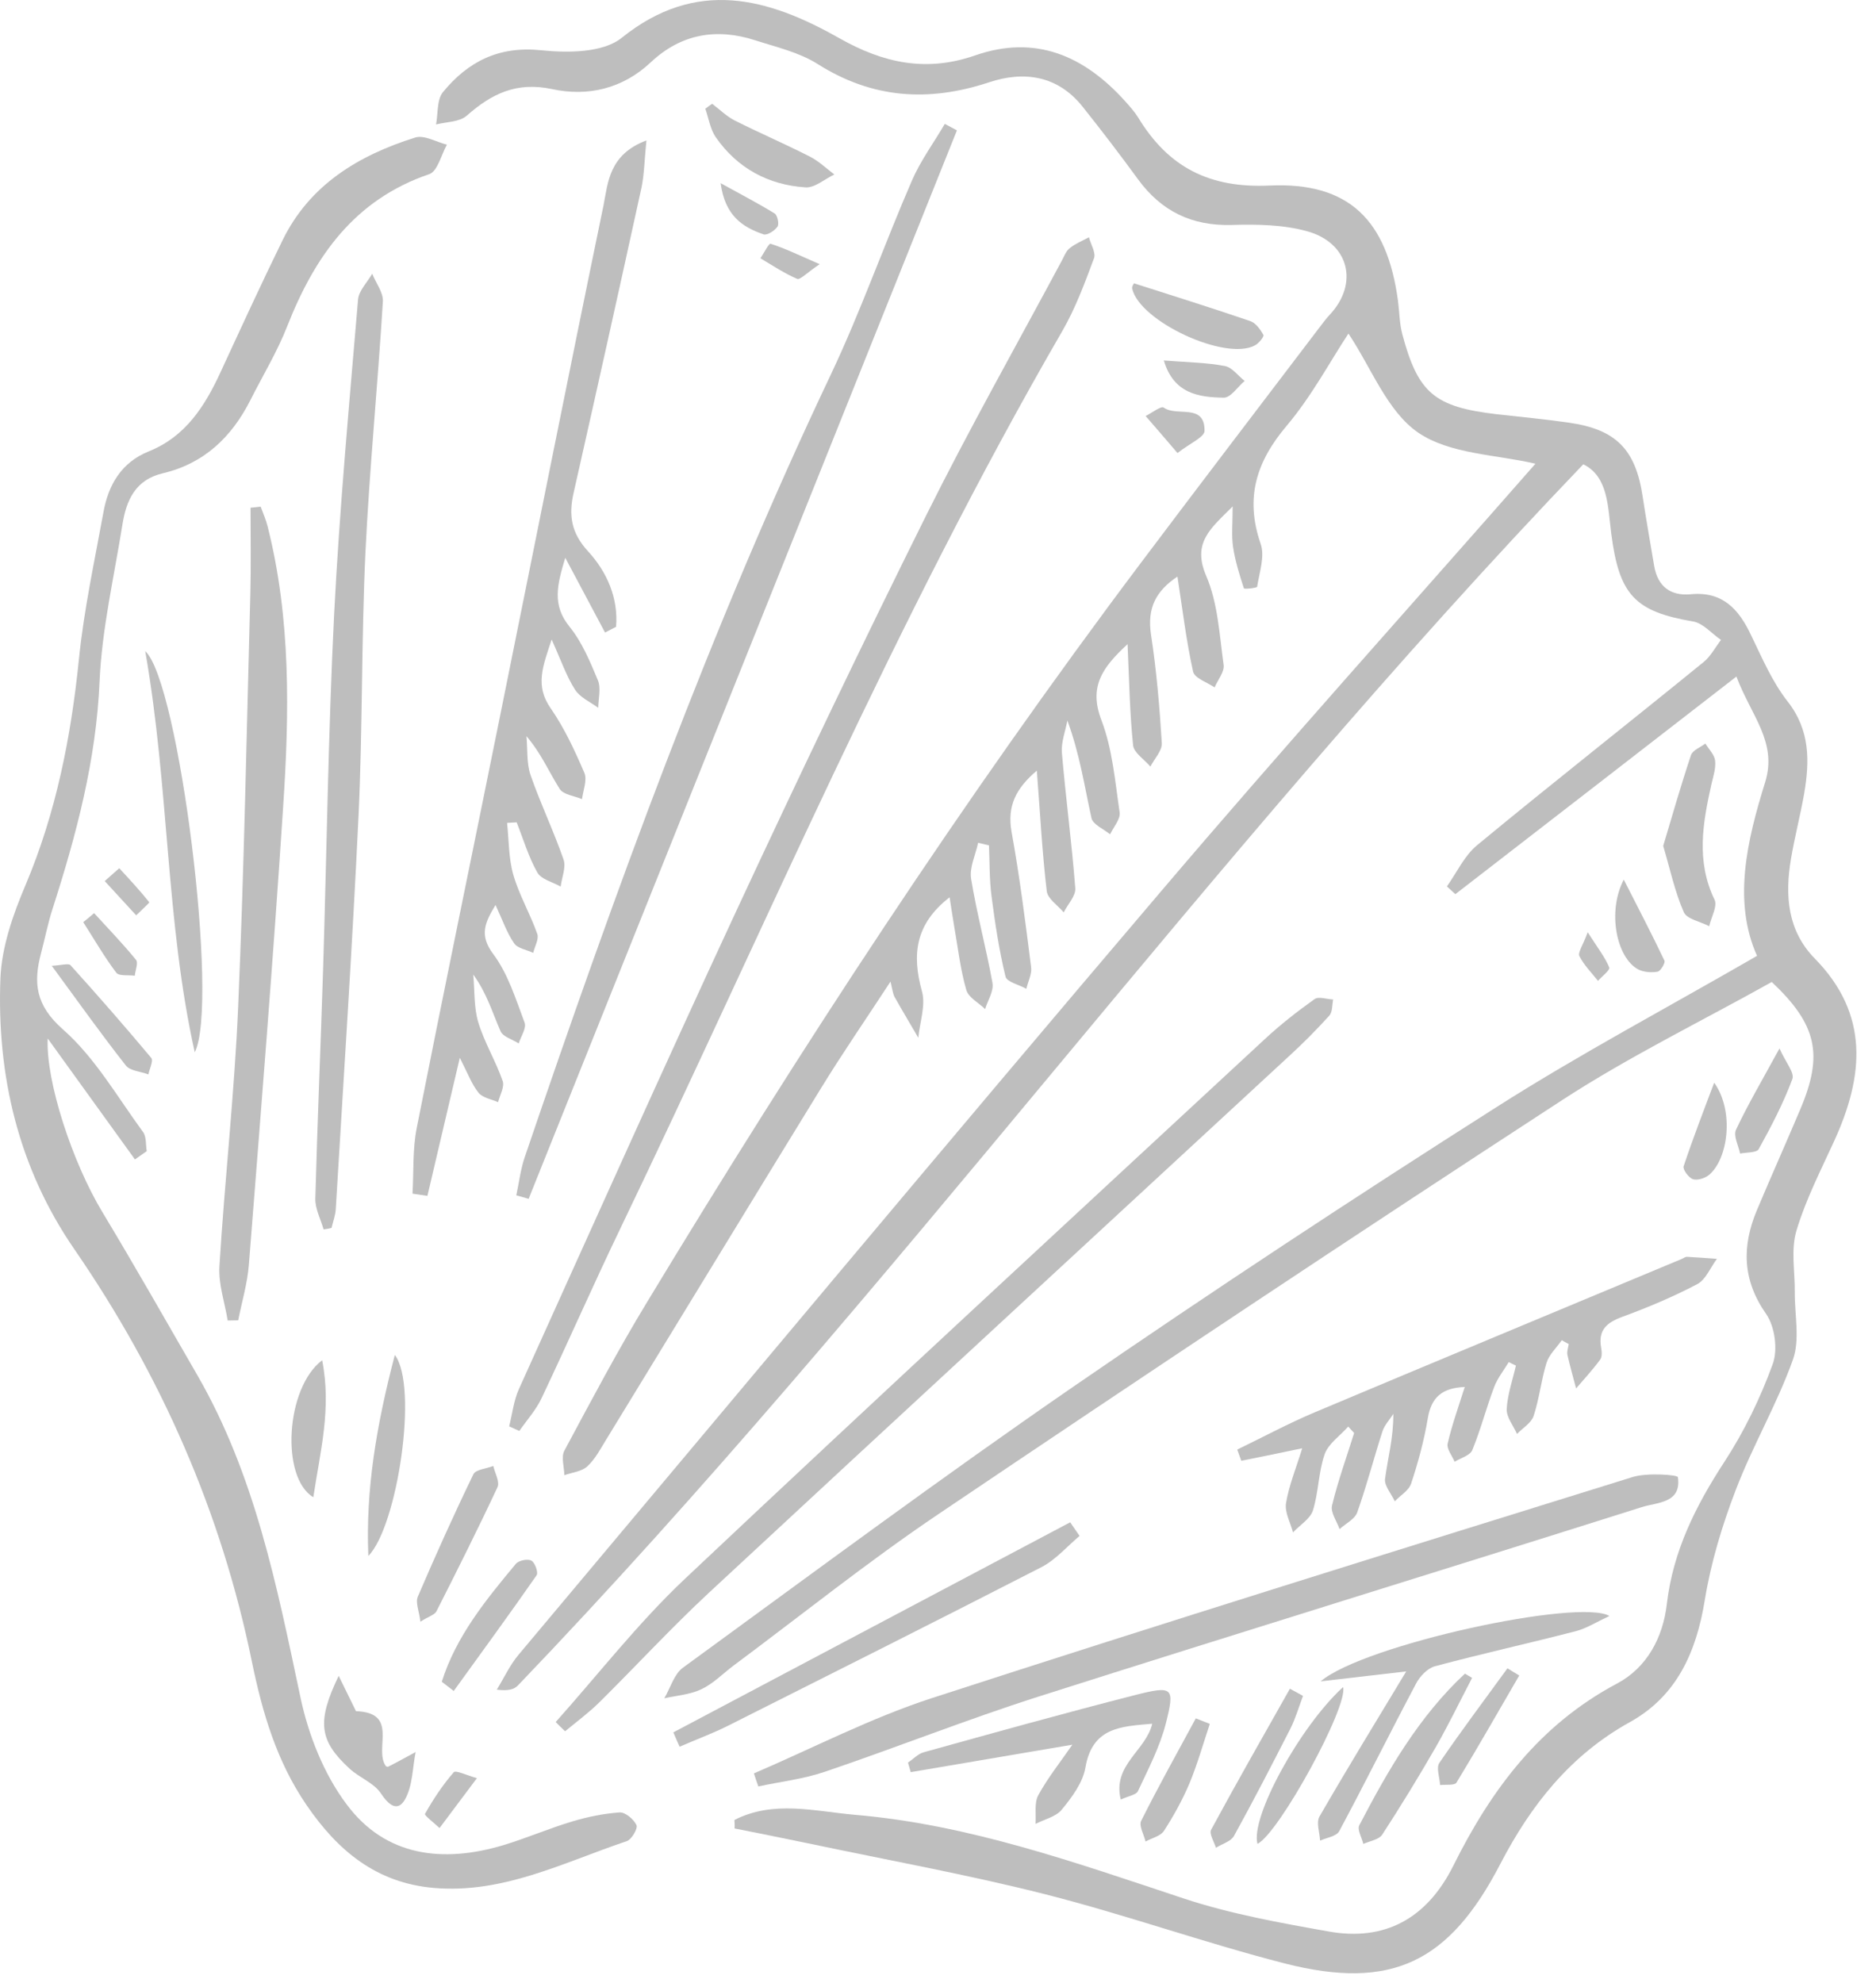 <?xml version="1.0" encoding="UTF-8"?> <svg xmlns="http://www.w3.org/2000/svg" width="88" height="93" viewBox="0 0 88 93" fill="none"><path d="M34.45 85.354C36.281 84.413 38.232 84.948 40.114 85.112C45.467 85.57 50.484 87.365 55.543 89.04C57.745 89.766 60.059 90.18 62.346 90.586C64.928 91.043 66.922 90.007 68.174 87.495C69.953 83.921 72.224 80.881 75.85 78.956C77.249 78.213 78.008 76.806 78.189 75.218C78.483 72.731 79.545 70.616 80.892 68.552C81.816 67.136 82.576 65.565 83.154 63.976C83.404 63.303 83.258 62.206 82.843 61.619C81.729 60.022 81.704 58.451 82.412 56.758C83.076 55.178 83.776 53.616 84.44 52.044C85.537 49.471 85.243 48.064 83.111 46.053C79.856 47.874 76.428 49.541 73.26 51.604C63.46 57.984 53.721 64.469 44.026 71.004C40.719 73.232 37.593 75.744 34.39 78.127C33.898 78.499 33.449 78.965 32.896 79.224C32.37 79.474 31.739 79.517 31.161 79.647C31.446 79.163 31.619 78.516 32.033 78.213C38.146 73.758 44.215 69.252 50.44 64.969C56.942 60.497 63.538 56.154 70.195 51.923C74.114 49.428 78.224 47.253 82.42 44.827C81.281 42.288 81.937 39.456 82.8 36.685C83.387 34.794 82.135 33.559 81.453 31.729C76.955 35.217 72.612 38.576 68.269 41.934C68.14 41.813 68.002 41.692 67.872 41.572C68.338 40.915 68.692 40.13 69.288 39.638C72.802 36.737 76.385 33.922 79.916 31.047C80.244 30.779 80.46 30.365 80.728 30.011C80.296 29.717 79.89 29.225 79.424 29.147C76.687 28.681 75.953 27.904 75.582 25.029C75.418 23.76 75.444 22.353 74.27 21.774C56.631 40.173 41.807 60.773 24.297 79.042C24.116 79.232 23.831 79.31 23.304 79.241C23.65 78.68 23.926 78.067 24.349 77.575C34.347 65.669 44.31 53.728 54.386 41.891C60.171 35.087 66.145 28.448 72.025 21.748C70.203 21.317 68.019 21.308 66.525 20.289C65.066 19.288 64.324 17.241 63.253 15.644C62.407 16.922 61.535 18.571 60.361 19.961C58.928 21.653 58.392 23.354 59.135 25.504C59.342 26.091 59.074 26.842 58.971 27.516C58.962 27.576 58.366 27.637 58.349 27.593C58.142 26.954 57.935 26.298 57.84 25.642C57.762 25.107 57.822 24.546 57.822 23.751C56.786 24.787 55.914 25.444 56.579 27.006C57.132 28.284 57.201 29.778 57.399 31.185C57.442 31.513 57.123 31.884 56.976 32.238C56.622 31.997 56.035 31.807 55.966 31.496C55.647 30.063 55.474 28.604 55.232 27.041C54.222 27.714 53.808 28.517 53.989 29.743C54.248 31.435 54.395 33.136 54.498 34.846C54.524 35.2 54.153 35.58 53.963 35.951C53.678 35.614 53.186 35.303 53.151 34.949C52.996 33.456 52.97 31.945 52.892 30.209C51.684 31.323 51.071 32.221 51.666 33.775C52.184 35.131 52.305 36.642 52.521 38.101C52.564 38.42 52.236 38.783 52.072 39.128C51.77 38.878 51.269 38.671 51.2 38.368C50.872 36.892 50.656 35.381 50.069 33.792C49.974 34.293 49.776 34.803 49.81 35.286C49.991 37.41 50.276 39.534 50.44 41.658C50.466 42.02 50.086 42.409 49.897 42.789C49.62 42.461 49.145 42.15 49.102 41.796C48.886 39.974 48.791 38.135 48.636 36.141C47.669 36.961 47.229 37.79 47.453 39.025C47.833 41.123 48.101 43.246 48.368 45.362C48.411 45.681 48.221 46.035 48.144 46.372C47.807 46.182 47.229 46.053 47.168 45.802C46.866 44.568 46.676 43.298 46.512 42.038C46.408 41.252 46.426 40.449 46.391 39.646C46.218 39.603 46.054 39.569 45.882 39.525C45.761 40.095 45.467 40.682 45.554 41.218C45.821 42.858 46.262 44.464 46.555 46.096C46.624 46.476 46.339 46.907 46.21 47.322C45.908 47.028 45.433 46.786 45.329 46.432C45.053 45.483 44.941 44.481 44.768 43.497C44.69 43.056 44.63 42.616 44.544 42.081C42.92 43.341 42.773 44.783 43.248 46.493C43.43 47.149 43.145 47.943 43.076 48.669C42.705 48.03 42.325 47.399 41.962 46.752C41.884 46.605 41.867 46.424 41.772 46.035C40.598 47.831 39.501 49.42 38.491 51.069C35.133 56.534 31.8 62.017 28.45 67.49C28.174 67.939 27.923 68.423 27.552 68.768C27.293 69.01 26.844 69.053 26.473 69.183C26.464 68.794 26.317 68.328 26.473 68.034C27.733 65.686 28.977 63.329 30.358 61.058C37.55 49.169 45.131 37.548 53.488 26.436C56.285 22.715 59.117 19.011 61.932 15.307C62.079 15.117 62.217 14.928 62.381 14.755C63.745 13.296 63.288 11.388 61.31 10.844C60.188 10.533 58.962 10.516 57.779 10.55C55.897 10.602 54.472 9.903 53.376 8.4C52.538 7.252 51.675 6.121 50.786 5.007C49.62 3.539 48.032 3.315 46.4 3.859C43.551 4.8 40.917 4.627 38.344 2.996C37.481 2.452 36.419 2.21 35.426 1.89C33.613 1.303 31.947 1.588 30.531 2.918C29.201 4.17 27.561 4.541 25.894 4.178C24.228 3.824 23.062 4.394 21.888 5.43C21.552 5.724 20.939 5.715 20.455 5.836C20.55 5.327 20.49 4.679 20.774 4.325C21.949 2.892 23.391 2.149 25.385 2.357C26.637 2.486 28.286 2.478 29.158 1.778C32.663 -1.045 36.039 -0.095 39.363 1.787C41.453 2.97 43.456 3.393 45.744 2.598C48.575 1.614 50.855 2.616 52.772 4.74C52.996 4.99 53.221 5.24 53.393 5.517C54.8 7.83 56.709 8.832 59.549 8.702C63.296 8.53 65.066 10.343 65.576 14.099C65.645 14.617 65.645 15.152 65.774 15.653C66.517 18.442 67.285 19.08 70.203 19.426C71.334 19.555 72.474 19.659 73.605 19.823C75.815 20.142 76.73 21.083 77.058 23.311C77.223 24.39 77.412 25.461 77.594 26.54C77.758 27.498 78.354 27.956 79.303 27.87C80.797 27.723 81.557 28.56 82.135 29.778C82.653 30.848 83.128 31.971 83.853 32.895C84.915 34.25 84.889 35.7 84.63 37.22C84.449 38.248 84.181 39.266 84.009 40.294C83.724 42.003 83.845 43.644 85.131 44.956C87.704 47.581 87.428 50.473 86.038 53.512C85.407 54.894 84.7 56.266 84.268 57.717C84 58.606 84.199 59.633 84.19 60.6C84.181 61.662 84.44 62.819 84.104 63.761C83.361 65.85 82.213 67.801 81.419 69.882C80.78 71.548 80.253 73.292 79.968 75.045C79.571 77.488 78.647 79.552 76.445 80.769C73.657 82.315 71.809 84.663 70.385 87.4C67.993 92.019 65.299 93.366 60.257 92.079C56.493 91.112 52.815 89.8 49.05 88.842C45.372 87.909 41.634 87.236 37.913 86.45C36.764 86.208 35.616 85.984 34.459 85.751C34.468 85.604 34.459 85.483 34.45 85.354Z" fill="#262626" fill-opacity="0.3"></path><path d="M6.33 54.375C4.983 52.51 3.636 50.645 2.238 48.703C2.143 50.714 3.403 54.53 4.802 56.844C6.321 59.365 7.772 61.921 9.248 64.477C11.959 69.165 12.987 74.379 14.092 79.594C14.463 81.356 15.188 83.195 16.259 84.619C18.081 87.071 20.774 87.382 23.606 86.536C24.694 86.208 25.747 85.75 26.844 85.422C27.561 85.206 28.32 85.051 29.063 84.999C29.331 84.982 29.728 85.319 29.857 85.595C29.926 85.75 29.633 86.268 29.4 86.346C26.447 87.339 23.606 88.824 20.343 88.539C17.657 88.306 15.836 86.795 14.368 84.637C12.978 82.599 12.313 80.337 11.821 77.954C10.388 70.926 7.556 64.494 3.489 58.588C0.865 54.781 -0.154 50.447 0.019 45.888C0.079 44.411 0.606 42.901 1.193 41.519C2.635 38.109 3.334 34.552 3.705 30.891C3.938 28.586 4.439 26.298 4.854 24.01C5.087 22.723 5.708 21.679 6.977 21.169C8.696 20.479 9.602 19.062 10.336 17.474C11.294 15.402 12.244 13.33 13.246 11.284C14.524 8.659 16.82 7.286 19.479 6.449C19.902 6.319 20.472 6.664 20.964 6.785C20.697 7.26 20.524 8.037 20.136 8.167C16.613 9.367 14.757 12.035 13.47 15.307C13.004 16.498 12.331 17.603 11.752 18.752C10.871 20.496 9.576 21.739 7.634 22.197C6.347 22.499 5.924 23.466 5.743 24.597C5.354 27.04 4.784 29.475 4.672 31.927C4.517 35.639 3.584 39.145 2.462 42.633C2.246 43.306 2.108 44.014 1.927 44.696C1.555 46.095 1.668 47.148 2.954 48.279C4.456 49.6 5.501 51.439 6.71 53.089C6.874 53.313 6.831 53.684 6.883 53.986C6.701 54.116 6.52 54.245 6.33 54.375Z" fill="#262626" fill-opacity="0.3"></path><path d="M30.323 6.586C30.228 7.527 30.22 8.183 30.09 8.805C29.045 13.579 27.983 18.354 26.904 23.128C26.671 24.164 26.792 24.993 27.578 25.848C28.467 26.815 29.011 28.041 28.899 29.396C28.726 29.483 28.553 29.578 28.381 29.664C27.802 28.576 27.224 27.488 26.516 26.159C26.127 27.445 25.894 28.378 26.714 29.388C27.301 30.113 27.681 31.028 28.044 31.9C28.199 32.272 28.07 32.755 28.061 33.195C27.69 32.919 27.206 32.712 26.973 32.341C26.567 31.71 26.326 30.985 25.877 29.992C25.454 31.27 25.091 32.159 25.834 33.221C26.481 34.154 26.965 35.207 27.414 36.252C27.552 36.589 27.353 37.063 27.301 37.478C26.939 37.322 26.429 37.271 26.257 37.003C25.756 36.217 25.393 35.337 24.694 34.525C24.754 35.129 24.694 35.777 24.884 36.338C25.35 37.685 25.972 38.971 26.438 40.318C26.559 40.681 26.352 41.156 26.3 41.579C25.92 41.363 25.385 41.242 25.203 40.914C24.789 40.18 24.547 39.351 24.236 38.566C24.09 38.574 23.943 38.583 23.787 38.592C23.874 39.412 23.857 40.258 24.081 41.035C24.357 41.985 24.875 42.865 25.203 43.798C25.29 44.039 25.082 44.385 25.013 44.687C24.703 44.54 24.279 44.48 24.116 44.238C23.77 43.737 23.572 43.142 23.244 42.442C22.734 43.288 22.475 43.858 23.14 44.748C23.831 45.671 24.193 46.854 24.608 47.959C24.703 48.218 24.435 48.607 24.331 48.935C24.038 48.745 23.589 48.624 23.477 48.356C23.097 47.493 22.838 46.578 22.199 45.706C22.268 46.448 22.225 47.234 22.432 47.933C22.717 48.883 23.252 49.755 23.58 50.696C23.675 50.972 23.451 51.352 23.364 51.689C23.053 51.551 22.648 51.49 22.449 51.249C22.13 50.852 21.948 50.351 21.569 49.608C21.025 51.94 20.532 54.012 20.049 56.084C19.816 56.049 19.583 56.015 19.35 55.98C19.41 54.953 19.35 53.899 19.548 52.898C20.809 46.517 22.13 40.154 23.416 33.782C25.048 25.727 26.645 17.672 28.311 9.625C28.519 8.563 28.57 7.242 30.323 6.586Z" fill="#262626" fill-opacity="0.3"></path><path d="M23.885 66.893C24.032 66.297 24.101 65.667 24.351 65.123C27.735 57.637 31.094 50.135 34.556 42.684C37.44 36.484 40.393 30.311 43.44 24.181C45.452 20.141 47.671 16.212 49.804 12.232C49.916 12.025 50.002 11.774 50.183 11.636C50.451 11.421 50.779 11.291 51.081 11.127C51.168 11.464 51.418 11.861 51.315 12.12C50.883 13.277 50.451 14.451 49.838 15.513C41.99 29.059 35.894 43.478 29.125 57.56C27.848 60.21 26.665 62.913 25.404 65.572C25.145 66.124 24.714 66.599 24.36 67.109C24.204 67.04 24.049 66.971 23.885 66.893Z" fill="#262626" fill-opacity="0.3"></path><path d="M24.219 56.059C24.348 55.464 24.417 54.842 24.616 54.264C28.855 41.814 33.327 29.45 38.983 17.544C40.381 14.591 41.469 11.483 42.773 8.478C43.179 7.537 43.8 6.7 44.318 5.811C44.508 5.914 44.698 6.009 44.888 6.113C38.188 22.819 31.497 39.517 24.797 56.224C24.599 56.163 24.409 56.111 24.219 56.059Z" fill="#262626" fill-opacity="0.3"></path><path d="M35.365 83.168C38.145 81.976 40.848 80.569 43.714 79.637C54.645 76.088 65.618 72.678 76.592 69.267C77.265 69.06 78.698 69.164 78.707 69.276C78.888 70.511 77.723 70.45 77.006 70.683C67.587 73.662 58.15 76.563 48.739 79.559C45.355 80.638 42.039 81.959 38.672 83.099C37.679 83.436 36.608 83.556 35.572 83.781C35.495 83.574 35.434 83.375 35.365 83.168Z" fill="#262626" fill-opacity="0.3"></path><path d="M73.259 62.853C73.017 63.207 72.663 63.527 72.542 63.924C72.292 64.735 72.205 65.607 71.938 66.41C71.825 66.738 71.428 66.972 71.16 67.248C70.988 66.859 70.66 66.462 70.677 66.082C70.712 65.4 70.953 64.727 71.109 64.045C70.996 63.993 70.884 63.932 70.772 63.881C70.539 64.269 70.245 64.632 70.09 65.046C69.719 66.022 69.46 67.041 69.062 68.008C68.959 68.258 68.519 68.379 68.234 68.552C68.113 68.267 67.854 67.947 67.906 67.705C68.104 66.842 68.406 66.005 68.709 65.046C67.664 65.089 67.137 65.513 66.973 66.531C66.8 67.559 66.524 68.577 66.196 69.57C66.093 69.898 65.687 70.132 65.428 70.408C65.264 70.054 64.927 69.674 64.97 69.355C65.1 68.379 65.367 67.429 65.359 66.307C65.186 66.583 64.944 66.833 64.849 67.127C64.443 68.388 64.107 69.683 63.666 70.926C63.554 71.245 63.122 71.453 62.837 71.712C62.708 71.34 62.406 70.934 62.483 70.606C62.76 69.458 63.166 68.336 63.52 67.205C63.425 67.101 63.338 67.006 63.243 66.903C62.863 67.334 62.319 67.697 62.138 68.198C61.845 69.035 61.853 69.985 61.586 70.84C61.456 71.237 60.973 71.522 60.653 71.867C60.532 71.409 60.256 70.926 60.325 70.494C60.463 69.665 60.791 68.871 61.085 67.921C60.057 68.137 59.142 68.327 58.227 68.508C58.167 68.336 58.097 68.154 58.037 67.982C59.237 67.403 60.42 66.764 61.646 66.246C67.388 63.829 73.138 61.446 78.879 59.046C78.966 59.011 79.061 58.933 79.138 58.942C79.604 58.968 80.071 59.002 80.537 59.037C80.235 59.443 80.019 60.004 79.622 60.22C78.491 60.816 77.299 61.316 76.099 61.757C75.374 62.024 74.959 62.37 75.106 63.199C75.141 63.38 75.158 63.63 75.063 63.76C74.718 64.235 74.312 64.666 73.932 65.115C73.794 64.597 73.647 64.071 73.526 63.544C73.492 63.389 73.561 63.207 73.587 63.035C73.474 62.974 73.362 62.914 73.259 62.853Z" fill="#262626" fill-opacity="0.3"></path><path d="M26.066 80.761C28.07 78.516 29.934 76.116 32.11 74.061C41.133 65.557 50.241 57.156 59.333 48.729C60.058 48.056 60.852 47.434 61.664 46.856C61.854 46.718 62.242 46.864 62.536 46.873C62.484 47.132 62.51 47.46 62.354 47.633C61.75 48.298 61.111 48.945 60.446 49.55C51.381 57.933 42.298 66.299 33.25 74.7C31.48 76.349 29.831 78.136 28.113 79.837C27.612 80.329 27.051 80.744 26.507 81.193C26.36 81.055 26.213 80.908 26.066 80.761Z" fill="#262626" fill-opacity="0.3"></path><path d="M15.18 57.656C15.042 57.173 14.774 56.681 14.792 56.197C14.887 52.631 15.042 49.074 15.154 45.517C15.327 39.957 15.396 34.388 15.672 28.836C15.923 23.907 16.38 18.977 16.795 14.055C16.829 13.632 17.227 13.244 17.46 12.838C17.632 13.27 17.986 13.719 17.96 14.142C17.719 18.079 17.33 22.007 17.14 25.944C16.95 30.028 17.011 34.12 16.821 38.204C16.527 44.377 16.121 50.533 15.75 56.706C15.733 57 15.621 57.294 15.552 57.587C15.422 57.622 15.301 57.639 15.18 57.656Z" fill="#262626" fill-opacity="0.3"></path><path d="M12.227 23.76C12.339 24.071 12.477 24.373 12.555 24.692C13.652 29.035 13.574 33.456 13.28 37.867C12.814 45.016 12.236 52.165 11.674 59.314C11.605 60.186 11.346 61.049 11.174 61.921C11.01 61.921 10.846 61.93 10.681 61.93C10.543 61.084 10.241 60.221 10.293 59.383C10.543 55.308 11.001 51.241 11.174 47.166C11.45 40.717 11.571 34.267 11.743 27.818C11.778 26.488 11.752 25.15 11.752 23.812C11.908 23.794 12.063 23.777 12.227 23.76Z" fill="#262626" fill-opacity="0.3"></path><path d="M52.572 84.396C52.175 82.765 53.747 82.117 54.049 80.839C52.607 80.969 51.243 80.986 50.915 82.894C50.794 83.602 50.285 84.284 49.81 84.863C49.542 85.199 48.998 85.32 48.575 85.536C48.61 85.078 48.506 84.552 48.705 84.189C49.154 83.369 49.749 82.626 50.302 81.823C47.72 82.264 45.225 82.687 42.721 83.11C42.678 82.963 42.635 82.808 42.592 82.661C42.842 82.497 43.067 82.246 43.334 82.177C46.624 81.262 49.913 80.347 53.22 79.501C55.025 79.043 55.12 79.121 54.688 80.822C54.411 81.918 53.868 82.954 53.384 83.99C53.315 84.172 52.944 84.224 52.572 84.396Z" fill="#262626" fill-opacity="0.3"></path><path d="M61.948 78.852C63.986 77.125 74.087 74.949 75.495 75.787C74.882 76.072 74.424 76.365 73.932 76.495C71.73 77.065 69.503 77.557 67.31 78.144C66.956 78.239 66.602 78.619 66.421 78.964C65.203 81.261 64.046 83.592 62.82 85.88C62.691 86.121 62.233 86.182 61.922 86.32C61.905 85.94 61.732 85.465 61.896 85.189C63.191 82.944 64.547 80.734 65.963 78.386C64.633 78.541 63.286 78.696 61.948 78.852Z" fill="#262626" fill-opacity="0.3"></path><path d="M31.586 81.244C37.794 77.963 43.993 74.673 50.2 71.393C50.347 71.608 50.494 71.824 50.641 72.031C50.054 72.524 49.527 73.145 48.862 73.491C43.967 76.003 39.046 78.472 34.133 80.942C33.408 81.304 32.631 81.589 31.88 81.917C31.776 81.693 31.681 81.468 31.586 81.244Z" fill="#262626" fill-opacity="0.3"></path><path d="M9.135 49.35C7.771 43.22 7.935 36.909 6.812 30.537C8.392 31.953 10.292 47.097 9.135 49.35Z" fill="#262626" fill-opacity="0.3"></path><path d="M78.018 39.672C78.432 38.282 78.846 36.84 79.321 35.415C79.399 35.182 79.762 35.052 79.995 34.871C80.159 35.139 80.418 35.389 80.452 35.665C80.496 36.028 80.366 36.408 80.28 36.779C79.874 38.592 79.554 40.388 80.426 42.193C80.573 42.495 80.271 43.013 80.176 43.436C79.762 43.22 79.131 43.108 78.985 42.78C78.57 41.839 78.354 40.811 78.018 39.672Z" fill="#262626" fill-opacity="0.3"></path><path d="M15.887 78.594C16.267 79.362 16.509 79.863 16.699 80.251C18.736 80.32 17.528 82.013 18.097 82.824C18.072 82.816 18.166 82.876 18.218 82.85C18.65 82.634 19.073 82.393 19.496 82.168C19.349 82.911 19.358 83.748 19.004 84.378C18.667 84.983 18.244 84.681 17.864 84.102C17.536 83.61 16.854 83.368 16.397 82.945C14.981 81.641 14.842 80.761 15.887 78.594Z" fill="#262626" fill-opacity="0.3"></path><path d="M18.521 63.543C19.635 65.011 18.642 71.59 17.278 72.971C17.149 69.88 17.649 66.876 18.521 63.543Z" fill="#262626" fill-opacity="0.3"></path><path d="M69.054 78.689C68.493 79.759 67.966 80.856 67.37 81.901C66.567 83.299 65.721 84.681 64.841 86.036C64.685 86.278 64.253 86.338 63.951 86.477C63.882 86.183 63.658 85.803 63.761 85.605C65.108 83.014 66.567 80.493 68.717 78.49C68.821 78.551 68.942 78.62 69.054 78.689Z" fill="#262626" fill-opacity="0.3"></path><path d="M19.72 76.054C19.66 75.545 19.478 75.156 19.599 74.88C20.428 72.946 21.291 71.029 22.207 69.138C22.319 68.914 22.82 68.879 23.139 68.75C23.217 69.087 23.45 69.493 23.338 69.743C22.422 71.703 21.447 73.645 20.471 75.571C20.385 75.735 20.109 75.804 19.72 76.054Z" fill="#262626" fill-opacity="0.3"></path><path d="M33.405 4.867C33.751 5.126 34.07 5.446 34.45 5.644C35.616 6.231 36.824 6.749 37.99 7.345C38.404 7.552 38.758 7.898 39.138 8.183C38.681 8.398 38.214 8.821 37.783 8.787C36.039 8.675 34.588 7.889 33.578 6.439C33.319 6.067 33.241 5.549 33.086 5.1C33.181 5.023 33.293 4.945 33.405 4.867Z" fill="#262626" fill-opacity="0.3"></path><path d="M61.121 79.534C60.931 80.043 60.775 80.579 60.534 81.062C59.67 82.754 58.798 84.447 57.883 86.104C57.736 86.363 57.322 86.476 57.037 86.657C56.951 86.372 56.709 85.992 56.812 85.811C58.013 83.592 59.264 81.399 60.508 79.197C60.706 79.309 60.913 79.422 61.121 79.534Z" fill="#262626" fill-opacity="0.3"></path><path d="M20.723 78.871C21.396 76.738 22.786 75.037 24.194 73.345C24.323 73.181 24.755 73.095 24.927 73.19C25.091 73.276 25.264 73.751 25.169 73.88C23.9 75.702 22.588 77.498 21.284 79.303C21.102 79.164 20.913 79.018 20.723 78.871Z" fill="#262626" fill-opacity="0.3"></path><path d="M53.196 13.287C55.104 13.9 56.882 14.453 58.644 15.057C58.903 15.143 59.118 15.446 59.265 15.705C59.308 15.782 59.049 16.102 58.868 16.197C57.487 16.948 53.455 15.074 53.109 13.537C53.083 13.434 53.196 13.287 53.196 13.287Z" fill="#262626" fill-opacity="0.3"></path><path d="M15.112 63.793C15.561 66.064 15.017 68.084 14.697 70.216C13.161 69.301 13.394 65.088 15.112 63.793Z" fill="#262626" fill-opacity="0.3"></path><path d="M58.987 86.475C58.642 85.24 60.965 80.984 63.002 79.119C63.253 80.017 60.015 85.948 58.987 86.475Z" fill="#262626" fill-opacity="0.3"></path><path d="M2.428 45.294C2.894 45.268 3.222 45.164 3.308 45.268C4.595 46.692 5.864 48.143 7.099 49.619C7.202 49.749 7.012 50.129 6.96 50.388C6.598 50.249 6.097 50.224 5.899 49.965C4.759 48.514 3.688 47.012 2.428 45.294Z" fill="#262626" fill-opacity="0.3"></path><path d="M56.75 80.847C56.439 81.779 56.171 82.729 55.8 83.627C55.472 84.404 55.057 85.155 54.6 85.863C54.436 86.114 54.03 86.2 53.736 86.364C53.659 86.036 53.417 85.63 53.529 85.397C54.341 83.774 55.23 82.185 56.093 80.588C56.309 80.674 56.534 80.761 56.75 80.847Z" fill="#262626" fill-opacity="0.3"></path><path d="M83.473 49.17C83.766 49.826 84.189 50.318 84.077 50.603C83.654 51.743 83.084 52.831 82.497 53.893C82.402 54.065 81.927 54.039 81.625 54.1C81.548 53.72 81.297 53.262 81.435 52.977C81.988 51.803 82.653 50.672 83.473 49.17Z" fill="#262626" fill-opacity="0.3"></path><path d="M71.265 78.577C70.289 80.252 69.331 81.944 68.32 83.602C68.234 83.74 67.82 83.688 67.552 83.714C67.535 83.369 67.362 82.911 67.517 82.678C68.545 81.167 69.641 79.717 70.712 78.24C70.902 78.361 71.083 78.465 71.265 78.577Z" fill="#262626" fill-opacity="0.3"></path><path d="M80.41 50.775C81.368 52.122 81.058 54.358 80.168 55.101C79.978 55.256 79.624 55.369 79.409 55.3C79.21 55.23 78.925 54.842 78.977 54.695C79.417 53.374 79.918 52.079 80.41 50.775Z" fill="#262626" fill-opacity="0.3"></path><path d="M76.168 41.252C76.876 42.642 77.498 43.834 78.076 45.051C78.128 45.154 77.895 45.543 77.757 45.569C77.463 45.621 77.092 45.595 76.833 45.457C75.831 44.904 75.382 42.763 76.168 41.252Z" fill="#262626" fill-opacity="0.3"></path><path d="M54.594 16.906C55.69 16.993 56.588 17.001 57.452 17.165C57.797 17.226 58.073 17.623 58.384 17.865C58.056 18.141 57.736 18.65 57.408 18.65C56.226 18.633 55.051 18.46 54.594 16.906Z" fill="#262626" fill-opacity="0.3"></path><path d="M55.234 21.246C54.647 20.555 54.189 20.029 53.74 19.511C54.034 19.364 54.465 19.027 54.586 19.114C55.208 19.562 56.52 18.889 56.503 20.21C56.494 20.504 55.83 20.78 55.234 21.246Z" fill="#262626" fill-opacity="0.3"></path><path d="M4.414 42.824C5.079 43.55 5.761 44.257 6.382 45.017C6.494 45.155 6.348 45.509 6.322 45.76C6.028 45.717 5.588 45.786 5.458 45.622C4.889 44.87 4.414 44.042 3.904 43.247C4.077 43.109 4.25 42.971 4.414 42.824Z" fill="#262626" fill-opacity="0.3"></path><path d="M22.371 83.392C21.499 84.558 21.059 85.145 20.618 85.732C20.377 85.499 19.893 85.136 19.936 85.067C20.325 84.377 20.765 83.712 21.283 83.116C21.369 83.004 21.879 83.254 22.371 83.392Z" fill="#262626" fill-opacity="0.3"></path><path d="M33.803 8.59C34.847 9.168 35.616 9.565 36.341 10.014C36.471 10.101 36.557 10.507 36.471 10.627C36.341 10.817 35.987 11.05 35.814 10.99C34.83 10.653 34.01 10.118 33.803 8.59Z" fill="#262626" fill-opacity="0.3"></path><path d="M38.45 12.389C37.846 12.795 37.535 13.132 37.397 13.08C36.792 12.821 36.24 12.45 35.67 12.113C35.834 11.871 36.067 11.405 36.145 11.431C36.818 11.647 37.457 11.957 38.45 12.389Z" fill="#262626" fill-opacity="0.3"></path><path d="M5.594 40.717C6.078 41.243 6.561 41.761 7.002 42.314C7.019 42.34 6.604 42.711 6.388 42.927C5.896 42.392 5.404 41.856 4.912 41.321C5.145 41.114 5.37 40.915 5.594 40.717Z" fill="#262626" fill-opacity="0.3"></path><path d="M74.476 43.721C74.96 44.472 75.288 44.895 75.487 45.37C75.538 45.491 75.15 45.784 74.96 46C74.658 45.62 74.304 45.266 74.088 44.843C74.001 44.67 74.252 44.342 74.476 43.721Z" fill="#262626" fill-opacity="0.3"></path></svg> 